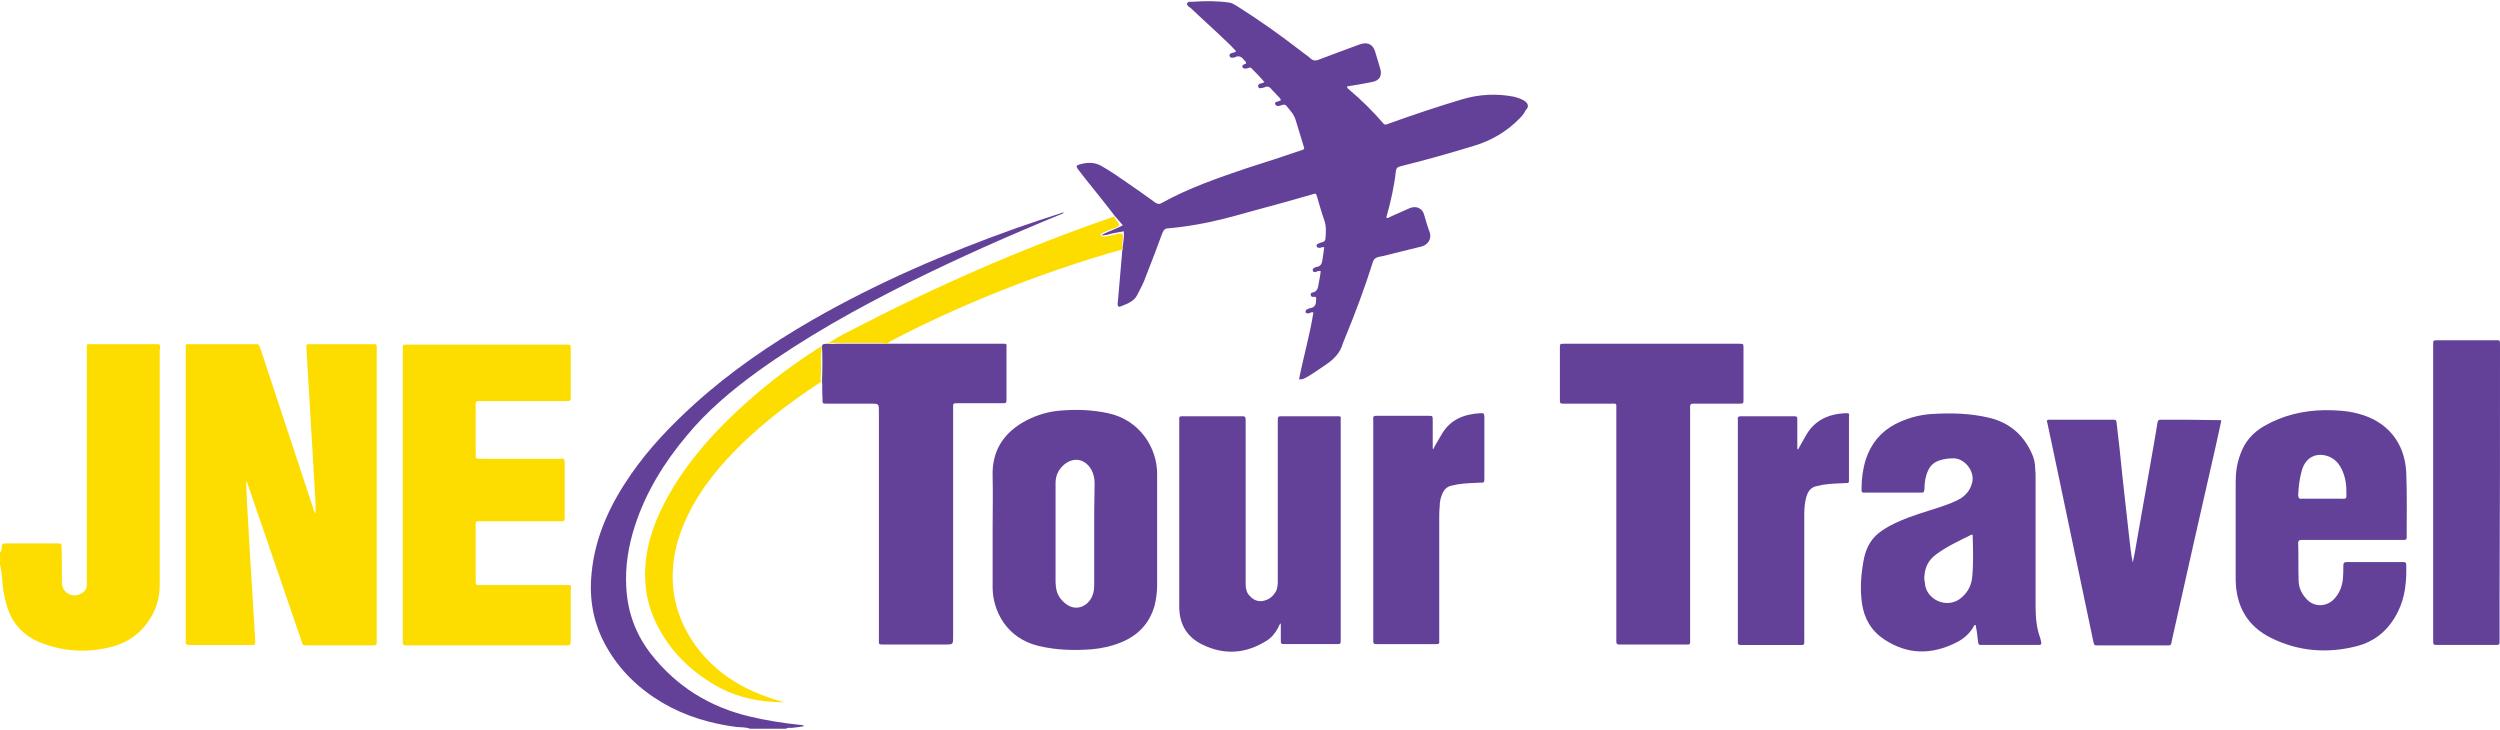 <?xml version="1.0" encoding="utf-8"?>
<!-- Generator: Adobe Illustrator 26.0.1, SVG Export Plug-In . SVG Version: 6.00 Build 0)  -->
<svg version="1.1" id="Layer_1" xmlns="http://www.w3.org/2000/svg" xmlns:xlink="http://www.w3.org/1999/xlink" x="0px" y="0px"
	 viewBox="0 0 576 168.2" style="enable-background:new 0 0 576 168.2;" xml:space="preserve">
<style type="text/css">
	.st0{fill:#FDDD00;}
	.st1{fill:#634199;}
</style>
<g>
	<path class="st0" d="M36.9,79.9c0-0.5-0.2-0.6-0.6-0.6c-0.3,0-0.6,0-0.8,0c-4.7,0-9.3,0-14,0c-1.7,0-1.5-0.3-1.5,1.5
		c0,17.6,0,35.3,0,52.9c0,0.4,0,0.7,0,1.1c0,0.8-0.4,1.4-1,1.8c-2.1,1.4-4.7,0.1-4.7-2.3c-0.1-2.7,0-5.4-0.1-8.1c0-1,0-1-1-1
		c-3.2,0-6.4,0-9.7,0c-0.7,0-1.4,0-2.1,0c-0.6,0-1,0-1,0.8c0,0.4,0,1-0.4,1.3c0,1,0,1.9,0,2.9c0.3,1,0.4,2.1,0.5,3.2
		c0.1,1.9,0.4,3.9,1,5.9c1.2,4.4,4,7.3,8.2,8.9c5,1.9,10.2,2.2,15.3,1c4.1-0.9,7.4-3.1,9.6-6.7c1.7-2.6,2.3-5.6,2.2-8.6
		c0-17.8,0-35.5,0-53.3C36.9,80.4,36.9,80.1,36.9,79.9z"/>
	<path class="st1" d="M172.8,165.1c-9.3-2.2-16.9-6.9-22.8-14.4c-3.5-4.5-5.4-9.6-5.7-15.3c-0.3-4.9,0.5-9.7,2-14.3
		c2.5-7.7,6.7-14.5,11.9-20.7c4.7-5.7,10.3-10.4,16.2-14.7c11.1-8,23-14.6,35.2-20.7c11.3-5.6,22.8-10.7,34.5-15.5
		c0.3-0.1,0.7-0.2,1-0.5c-0.2-0.1-0.4,0-0.6,0.1c-3.4,1.1-6.8,2.2-10.2,3.4c-16.3,5.8-32.1,12.6-47.1,21.2
		c-9.7,5.6-18.9,11.9-27.2,19.4c-5.4,4.9-10.5,10.2-14.7,16.3c-4.7,6.8-8.2,14.2-9,22.7c-0.6,5.9,0.4,11.5,3.3,16.7
		c3.1,5.6,7.6,9.9,13,13.1c5.3,3.1,11,4.8,17.1,5.6c1,0.1,2.1,0,3.1,0.4c2.8,0,5.6,0,8.3,0c0.4-0.3,0.8-0.2,1.3-0.2
		c1-0.1,1.9-0.2,2.9-0.4c-0.4-0.3-0.7-0.3-1.1-0.3C180.4,166.6,176.6,166,172.8,165.1z"/>
	<path class="st0" d="M85.9,79.3c-1.9,0-3.8,0-5.7,0c-2.9,0-5.9,0-8.8,0c-0.8,0-0.8,0-0.8,0.8c0.2,2.9,0.3,5.8,0.5,8.7
		c0.3,5,0.6,10.1,0.9,15.1c0.2,4,0.5,8,0.7,12c0,0.8,0,1.7,0,2.5c-0.3-0.5-0.5-1-0.6-1.5c-4-12.1-8-24.2-12-36.3
		c-0.6-1.4-0.2-1.3-1.8-1.3c-4.7,0-9.3,0-14,0c-1.7,0-1.5-0.3-1.5,1.5c0,22.1,0,44.2,0,66.3c0,0.2,0,0.5,0,0.7
		c-0.1,0.6,0.2,0.8,0.8,0.8c4.8,0,9.6,0,14.4,0c0.8,0,0.8,0,0.8-0.9c-0.1-1.7-0.2-3.5-0.3-5.2c-0.3-4.9-0.6-9.8-0.9-14.7
		c-0.1-2.3-0.3-4.7-0.4-7c-0.2-3.3-0.4-6.5-0.5-10c0.4,0.6,0.5,1.2,0.7,1.7c4,11.7,8,23.4,12,35c0.4,1.2,0.2,1.2,1.7,1.2
		c4.8,0,9.7,0,14.5,0c1.2,0,1.2,0,1.2-1.2c0-0.2,0-0.3,0-0.5c0-22,0-43.9,0-65.9c0-0.3,0-0.6,0-0.8C86.8,79.3,86.8,79.3,85.9,79.3z"
		/>
	<path class="st1" d="M351,23.1c-0.7-0.4-1.4-0.6-2.1-0.8c-4.1-0.8-8.1-0.6-12.1,0.6c-5.7,1.7-11.3,3.6-16.9,5.6
		c-0.5,0.2-0.9,0.4-1.3-0.2c-2.4-2.8-5-5.3-7.8-7.7c-0.2-0.2-0.5-0.3-0.4-0.7c1.9-0.3,3.8-0.6,5.7-1c1.7-0.3,2.4-1.4,1.9-3.1
		c-0.4-1.3-0.8-2.7-1.2-4c-0.5-1.5-1.6-2.1-3.1-1.7c-0.3,0.1-0.6,0.2-0.9,0.3c-3.1,1.1-6.1,2.3-9.1,3.4c-0.6,0.2-1.1,0.2-1.6-0.2
		c-0.7-0.7-1.6-1.2-2.3-1.8C295,8.1,290.1,4.6,285,1.4c-0.5-0.3-1.1-0.7-1.7-0.8c-2.8-0.4-5.6-0.4-8.4-0.2c-0.5,0-1.2-0.1-1.4,0.4
		c-0.1,0.5,0.5,0.8,0.9,1.1c2.5,2.4,5.1,4.7,7.6,7.1c1,0.9,1.9,1.8,2.8,2.8c-0.4,0.4-0.8,0.3-1.2,0.5c-0.2,0.1-0.4,0.3-0.3,0.6
		s0.3,0.4,0.5,0.4s0.5,0,0.7-0.1c0.9-0.5,1.6-0.1,2.1,0.6c0.2,0.2,0.5,0.4,0.5,0.8c-0.1,0.1-0.3,0.2-0.4,0.2
		c-0.3,0.1-0.6,0.3-0.4,0.7c0.1,0.3,0.4,0.3,0.7,0.3c0.3,0,0.5-0.1,0.8-0.2c0.3-0.1,0.5,0,0.6,0.2c1,1,2,2,2.9,3.1
		c-0.4,0.3-0.7,0.3-1.1,0.4c-0.3,0.2-0.4,0.4-0.3,0.7c0.1,0.3,0.3,0.4,0.6,0.3c0.3,0,0.6-0.1,0.9-0.2c0.6-0.3,1.1-0.1,1.5,0.4
		s0.9,0.9,1.3,1.4c0.3,0.4,0.8,0.6,0.9,1.2c-0.4,0.2-0.7,0.3-1.1,0.4c-0.2,0.1-0.3,0.3-0.2,0.5c0.1,0.2,0.2,0.3,0.4,0.4
		c0.4,0.1,0.8-0.1,1.2-0.2c0.3-0.1,0.7-0.2,1,0.2c0.8,1,1.7,1.9,2.1,3.2c0.6,2,1.2,4,1.8,5.9c0.3,0.9,0.3,0.9-0.7,1.2
		c-4.1,1.4-8.1,2.7-12.2,4c-6.8,2.3-13.5,4.6-19.8,8.1c-0.5,0.3-0.9,0.2-1.4-0.1c-2.2-1.6-4.3-3.1-6.5-4.6c-2-1.4-3.9-2.7-6-3.9
		c-1.6-0.9-3.3-0.8-5-0.3c-0.7,0.2-0.8,0.4-0.4,1c0.5,0.7,1.1,1.4,1.7,2.2c2.3,2.9,4.6,5.7,6.8,8.6c0.6,0.7,1.2,1.4,1.9,2.2
		c-0.9,0.5-1.7,0.8-2.6,1.2c-0.8,0.3-1.6,0.7-2.4,1.1c0.9,0.1,1.7-0.2,2.5-0.4c0.9-0.2,1.7-0.3,2.7-0.5c0.2,1.4-0.2,2.8-0.3,4.1
		c-0.3,3.1-0.5,6.2-0.8,9.3c-0.1,1.1-0.2,2.2-0.3,3.3c0,0.6,0.2,0.8,0.7,0.6c1.5-0.6,3-1.1,3.8-2.6c0.7-1.4,1.5-2.8,2-4.3
		c1.3-3.3,2.6-6.7,3.8-10c0.3-0.7,0.6-1.1,1.4-1.1c2.3-0.2,4.5-0.5,6.7-0.9c4.1-0.7,8.1-1.8,12-2.9c4.8-1.3,9.6-2.6,14.4-4
		c0.9-0.3,0.9-0.3,1.2,0.7c0.5,1.7,1,3.5,1.6,5.2c0.5,1.4,0.4,2.7,0.3,4.1c0,0.5-0.2,0.9-0.8,1c-0.3,0.1-0.5,0.2-0.8,0.3
		s-0.6,0.3-0.4,0.7c0.1,0.3,0.4,0.3,0.7,0.3c0.3,0,0.6-0.3,1-0.1c-0.1,0.9-0.3,1.9-0.4,2.8c-0.1,0.9-0.4,1.6-1.4,1.7
		c-0.1,0-0.2,0.1-0.3,0.1c-0.3,0.2-0.7,0.3-0.5,0.8c0.1,0.4,0.5,0.3,0.8,0.2s0.6-0.3,1-0.1c-0.1,0.9-0.3,1.9-0.5,2.9
		c-0.1,0.9-0.3,1.8-1.4,2c-0.3,0-0.5,0.3-0.4,0.6c0.1,0.4,0.3,0.4,0.6,0.4c0.2,0,0.4-0.1,0.6,0.1c0.1,0.3,0,0.6,0,0.9
		c0,0.8-0.3,1.4-1.3,1.6c-0.3,0-0.5,0.2-0.8,0.3c-0.2,0.1-0.3,0.3-0.3,0.6c0.1,0.3,0.3,0.3,0.6,0.3c0.4,0,0.7-0.4,1.2-0.2
		c-0.8,5.2-2.3,10.2-3.3,15.4c0.7,0.1,1.2-0.2,1.6-0.4c1.6-0.9,3.1-2,4.6-3c1.8-1.2,3.3-2.7,3.9-4.9c0.1-0.3,0.3-0.7,0.4-1
		c2.4-5.8,4.6-11.7,6.5-17.7c0.2-0.7,0.6-1,1.3-1.2c1.7-0.3,3.3-0.8,5-1.2c1.6-0.4,3.2-0.8,4.9-1.2c1.6-0.4,2.4-1.9,1.9-3.3
		c-0.5-1.3-0.9-2.7-1.3-4.1c-0.2-0.7-0.6-1.2-1.3-1.5c-0.7-0.3-1.4-0.2-2.1,0.1c-1.5,0.7-3,1.3-4.5,2c-0.2,0.1-0.4,0.4-0.8,0.1
		c1-3.5,1.8-7,2.2-10.6c0.1-0.7,0.3-1,1.1-1.2c5.7-1.4,11.3-3,16.9-4.7c4-1.2,7.6-3.3,10.5-6.3c0.6-0.6,1.1-1.2,1.4-1.9
		C352.4,24.6,352.1,23.7,351,23.1z"/>
	<path class="st0" d="M130.2,134.8c-6.4,0-12.7,0-19.1,0c-0.3,0-0.6,0-1,0c-0.3,0-0.4-0.2-0.5-0.4c0-0.3,0-0.6,0-1
		c0-3.9,0-7.9,0-11.8c0-1.7-0.2-1.5,1.5-1.5c5.9,0,11.8,0,17.8,0c1.3,0,1.2,0.1,1.2-1.2c0-3.1,0-6.3,0-9.4c0-1.1,0-2.1,0-3.2
		c0-0.5-0.2-0.7-0.6-0.6c-0.3,0-0.6,0-0.8,0c-5.9,0-11.8,0-17.8,0c-1.3,0-1.3,0.1-1.3-1.2c0-3.5,0-7.1,0-10.6c0-1.5-0.2-1.5,1.5-1.5
		c6.4,0,12.9,0,19.3,0c1.1,0,1.1,0,1.1-1.1c0-3.7,0-7.3,0-11c0-0.9,0-0.9-0.9-0.9c-0.2,0-0.3,0-0.5,0c-12,0-23.9,0-35.9,0
		c-1.5,0-1.4-0.1-1.4,1.3c0,11.1,0,22.3,0,33.4c0,11,0,22,0,33c0,0.3,0,0.6,0,1s0.2,0.6,0.6,0.6c0.2,0,0.4,0,0.6,0
		c12.1,0,24.2,0,36.3,0c1.2,0,1.2,0,1.2-1.3c0-3.7,0-7.3,0-11C131.6,134.6,131.8,134.8,130.2,134.8z"/>
	<path class="st1" d="M469,139.7c0-9.8,0-19.6,0-29.4c0-0.8,0-1.6-0.1-2.4c0-1.3-0.3-2.5-0.9-3.7c-1.9-4.1-5.1-6.8-9.5-7.9
		c-4.5-1.1-9-1.2-13.6-0.9c-2.9,0.2-5.6,1-8.2,2.3c-3.4,1.8-5.6,4.5-6.8,8.1c-0.7,2.2-1,4.5-1,6.8c0,0.9,0,0.9,0.9,0.9
		c4.2,0,8.4,0,12.6,0c0.9,0,0.9,0,1-0.9c0-1.4,0.2-2.8,0.8-4.1c0.5-1.2,1.4-2,2.6-2.4c1.1-0.4,2.3-0.5,3.4-0.5
		c2.7,0.1,5,3.3,4.1,5.9c-0.4,1.4-1.3,2.5-2.5,3.3c-0.8,0.5-1.6,0.8-2.5,1.2c-3.1,1.2-6.3,2-9.5,3.2c-2.1,0.8-4.2,1.7-6.1,3
		c-2.3,1.5-3.6,3.6-4.2,6.3c-0.7,3.5-1,7-0.5,10.5s2.1,6.3,5.1,8.3c5.4,3.6,11,3.6,16.7,0.7c1.6-0.8,3-2,3.9-3.6
		c0.1-0.2,0.1-0.4,0.5-0.4c0.2,1.1,0.4,2.3,0.5,3.5s0.2,1.1,1.3,1.1c4.1,0,8.1,0,12.2,0c0.2,0,0.4,0,0.6,0c0.4,0,0.6-0.2,0.5-0.6
		c-0.1-0.3-0.1-0.6-0.2-0.9C469.2,144.7,469,142.2,469,139.7z M454.4,132.9c-0.2,2.2-1.2,3.9-3,5.2c-3.1,2.1-7.6,0-7.9-3.7
		c-0.1-0.6-0.2-1.2-0.1-1.9c0.2-2,1-3.5,2.6-4.7c2.5-1.9,5.4-3.2,8.2-4.6c0.1,0,0.2,0,0.2,0l0.1,0.1
		C454.6,126.5,454.7,129.7,454.4,132.9z"/>
	<path class="st1" d="M307.9,95.9c-4.1,0-8.2,0-12.3,0c-1.2,0-1.2,0-1.2,1.2c0,0.2,0,0.5,0,0.7c0,11,0,22.1,0,33.1
		c0,1.1,0,2.1,0,3.2c0,0.6-0.1,1.3-0.3,1.9c-0.7,1.4-1.8,2.3-3.4,2.5c-1.4,0.1-2.3-0.6-3.1-1.6c-0.5-0.7-0.6-1.6-0.6-2.5
		c0-12.3,0-24.6,0-36.8c0-0.3,0-0.6,0-1c0-0.5-0.2-0.7-0.7-0.7c-0.4,0-0.8,0-1.2,0c-4.1,0-8.1,0-12.2,0c-1.4,0-1.2,0-1.2,1.3v0.1
		c0,13.9,0,27.9,0,41.8c0,0.3,0,0.6,0,1c0.1,3.8,1.8,6.7,5.3,8.4c5.1,2.5,10,2.1,14.7-0.8c1.2-0.7,2.1-1.8,2.8-3.1
		c0.1-0.3,0.2-0.6,0.6-1c0,1.4,0,2.6,0,3.7c0,1.1,0,1.1,1.1,1.1c3.9,0,7.8,0,11.7,0c1,0,1,0,1-1.1c0-16.8,0-33.7,0-50.5
		C309,95.9,308.9,95.9,307.9,95.9z"/>
	<path class="st1" d="M530.2,124.4c0.3,0,0.6,0,1,0c7.2,0,14.5,0,21.7,0c0.3,0,0.6,0,1,0c0.5,0,0.6-0.2,0.6-0.6v-0.1
		c0-4.9,0.1-9.9-0.1-14.8c-0.3-6.9-4.4-11.9-11.1-13.6c-2.6-0.7-5.2-0.8-7.8-0.8c-4.9,0.1-9.6,1.2-13.9,3.7
		c-2.6,1.5-4.4,3.6-5.4,6.4c-0.8,2.1-1.1,4.2-1.1,6.4c0,3.7,0,7.5,0,11.2c0,3.8,0,7.6,0,11.4c0.1,6.1,2.7,10.7,8.2,13.4
		c6.3,3.1,12.9,3.6,19.6,1.9c4.4-1.1,7.6-3.9,9.6-8c1.7-3.4,2-7.1,1.9-10.8c0-0.6-0.4-0.6-0.8-0.6c-4.3,0-8.6,0-12.9,0
		c-0.7,0-0.8,0.3-0.8,0.9c0,1,0,2-0.1,3c-0.2,1.8-0.8,3.4-2.2,4.8c-1.7,1.6-4.3,1.7-6,0c-1.2-1.2-2-2.7-2-4.5
		c-0.1-2.9,0-5.8-0.1-8.7C529.5,124.6,529.8,124.4,530.2,124.4z M529.5,114.1c0.1-2,0.3-3.9,0.9-5.9c0.9-2.9,3.4-4.1,6.2-3
		c1.2,0.5,2,1.3,2.6,2.3c1,1.7,1.4,3.6,1.4,5.6c0,2.1,0.3,1.8-1.8,1.8c-1.2,0-2.5,0-3.7,0l0,0c-1.6,0-3.2,0-4.8,0
		C529.8,115,529.5,114.7,529.5,114.1z"/>
	<path class="st1" d="M255.3,95.2c-3.7-0.8-7.3-0.9-11-0.6c-2.7,0.2-5.3,1-7.7,2.2c-5.2,2.7-8.1,6.9-7.9,12.9c0.1,4.1,0,8.3,0,12.4
		l0,0c0,4.4,0,8.8,0,13.2c0,5.3,3.1,11.7,10.5,13.5c4.1,1,8.2,1.1,12.3,0.8c2.3-0.2,4.6-0.7,6.8-1.6c3.9-1.6,6.5-4.3,7.7-8.4
		c0.4-1.6,0.6-3.2,0.6-4.8c0-8.6,0-17.2,0-25.7C266.6,103.4,262.8,96.8,255.3,95.2z M252.1,123.1c0,3.9,0,7.9,0,11.8
		c0,1.5-0.4,2.9-1.5,4c-1.4,1.3-3.2,1.5-4.8,0.4c-1.4-1-2.3-2.3-2.5-4c0-0.4-0.1-0.7-0.1-1.1c0-7.6,0-15.3,0-22.9
		c0-1.6,0.6-3,1.8-4.1c2.2-2,5-1.6,6.5,1.1c0.5,1,0.7,2,0.7,3.1C252.1,115.3,252.1,119.2,252.1,123.1z"/>
	<path class="st1" d="M401.7,92c0-3.9,0-7.9,0-11.8c0-1,0-1-1-1c-13.4,0-26.9,0-40.3,0c-1,0-1,0-1,1c0,3.9,0,7.9,0,11.8
		c0,1,0,1,1.1,1c3.5,0,7,0,10.5,0c1.6,0,1.4-0.2,1.4,1.4c0,17.5,0,35,0,52.4c0,0.4,0,0.7,0,1.1c0,0.4,0.2,0.6,0.6,0.6
		c0.3,0,0.6,0,0.8,0c4.7,0,9.4,0,14.1,0c1.7,0,1.5,0.2,1.5-1.4c0-8.8,0-17.6,0-26.3s0-17.4,0-26.1c0-0.3,0-0.6,0-1s0.1-0.7,0.6-0.7
		c0.3,0,0.6,0,0.8,0c3.3,0,6.5,0,9.8,0C401.7,93,401.7,93,401.7,92z"/>
	<path class="st1" d="M190.3,79.2c-0.4,0.1-0.8,0-0.9,0.5c0.1,2.7,0.1,5.3,0,8l0,0l0,0c0.1,1.3,0,2.6,0.1,3.9c0,1.5-0.1,1.4,1.3,1.4
		c3.3,0,6.5,0,9.8,0c1.9,0,1.9,0,1.9,1.9c0,17.4,0,34.9,0,52.3c0,1.3-0.2,1.3,1.3,1.3c0.2,0,0.3,0,0.5,0c4.5,0,8.9,0,13.4,0
		c1.9,0,1.9,0,1.9-1.8c0-17.5,0-35,0-52.5c0-1.3-0.1-1.3,1.2-1.3c3.3,0,6.7,0,10,0c1.1,0,1.1,0,1.1-1.1c0-3.8,0-7.6,0-11.3
		c0-1.5,0.2-1.3-1.3-1.3c-8.4,0-16.8,0-25.2,0c-0.4,0-0.9,0-1.3,0c-3.8,0-7.6,0-11.4,0C191.8,79.3,191.1,79.2,190.3,79.2z"/>
	<path class="st1" d="M497.8,96.7c-0.5,0-0.6,0.2-0.7,0.6c-0.2,1.4-0.5,2.8-0.7,4.2c-1.3,7.6-2.7,15.2-4,22.7
		c-0.3,1.8-0.6,3.6-1,5.4c-0.4-1.8-0.6-3.7-0.8-5.5c-0.5-4.8-1.1-9.6-1.6-14.4c-0.4-4-0.8-8-1.3-12c-0.1-1-0.1-1-1.1-1
		c-4.7,0-9.4,0-14.1,0c-0.3,0-0.6-0.1-0.9,0.2c0,0.1,0,0.3,0.1,0.5c0.8,3.9,1.7,7.8,2.5,11.8c2.7,12.9,5.4,25.7,8.1,38.6
		c0.2,0.9,0.2,0.9,1.2,0.9c5,0,10,0,15,0c2,0,1.6,0.2,2-1.6c3.3-14.7,6.6-29.5,10-44.3c0.4-2,0.9-3.9,1.3-5.9
		c-0.1-0.1-0.2-0.1-0.3-0.1C506.9,96.7,502.2,96.7,497.8,96.7z"/>
	<path class="st1" d="M576,79.6c0-1.4,0-1.2-1.2-1.2c-4.3,0-8.5,0-12.8,0c-1.5,0-1.4-0.1-1.4,1.3c0,11.2,0,22.5,0,33.7
		c0,11.3,0,22.6,0,34c0,1.2,0,1.2,1.1,1.2c4.4,0,8.7,0,13.1,0c1.1,0,1.1,0,1.1-1c0-3,0-6,0-8.9C576,118.9,576,99.2,576,79.6z"/>
	<path class="st1" d="M341.1,95.2c-3.7,0.2-6.9,1.4-8.9,4.8c-0.5,0.8-0.9,1.6-1.4,2.4c-0.2,0.3-0.4,0.7-0.5,1c-0.1,0-0.2,0-0.2,0
		c0-0.4,0-0.8,0-1.2c0-1.8,0-3.6,0-5.4c0-0.9,0-1-0.9-1c-4,0-8,0-12,0c-0.6,0-0.9,0.1-0.8,0.8c0,0.2,0,0.3,0,0.5c0,16.7,0,33.4,0,50
		c0,0.2,0,0.5,0,0.7c0,0.5,0.2,0.6,0.7,0.6c0.2,0,0.5,0,0.7,0c4.2,0,8.3,0,12.5,0c0.2,0,0.5,0,0.7,0c0.5,0,0.7-0.2,0.6-0.6
		c0-0.3,0-0.6,0-1c0-9.2,0-18.4,0-27.5c0-0.9,0-1.7,0.1-2.6c0-1,0.2-2,0.6-2.9c0.4-1,1.1-1.7,2.1-1.9c0.5-0.1,0.9-0.2,1.4-0.3
		c1.8-0.3,3.6-0.3,5.3-0.4c0.8,0,0.9,0,0.9-0.9c0-4.8,0-9.6,0-14.4C341.9,95.2,341.9,95.2,341.1,95.2z"/>
	<path class="st1" d="M425.1,95.2c-3.8,0.2-7,1.6-9,5.1c-0.6,1.1-1.2,2.1-1.8,3.2c-0.1,0-0.1,0-0.2,0c0-0.3,0-0.7,0-1
		c0-1.9,0-3.8,0-5.7c0-0.8,0-0.9-0.9-0.9c-4,0-8,0-12,0c-0.6,0-0.9,0.1-0.8,0.8c0,0.2,0,0.3,0,0.5c0,16.7,0,33.4,0,50.1
		c0,0.2,0,0.5,0,0.7c0,0.4,0.1,0.6,0.6,0.6c0.3,0,0.6,0,1,0c4.1,0,8.1,0,12.2,0c1.7,0,1.5,0.2,1.5-1.5c0-9.5,0-18.9,0-28.4
		c0-1.5,0.1-3.1,0.6-4.6c0.4-1.1,1.1-1.9,2.3-2.1c0.4-0.1,0.9-0.2,1.3-0.3c1.8-0.3,3.6-0.3,5.3-0.4c0.8,0,0.8,0,0.8-0.9
		c0-4.8,0-9.5,0-14.3C426.1,95.2,426.1,95.2,425.1,95.2z"/>
	<path class="st0" d="M189.4,79.7c-0.4,0.3-0.9,0.5-1.3,0.8c-6.7,4.3-13,9.2-18.8,14.7c-5.4,5.1-10.3,10.7-14.2,17.1
		c-3,5-5.4,10.2-6.2,16.1c-0.7,5.1-0.1,10.1,2.1,14.8c2.8,6,7.2,10.6,12.8,14.1c5.1,3.2,10.7,4.5,16.9,4.5c-1.1-0.3-2.1-0.6-3-0.9
		c-7-2.3-13-6.1-17.4-12.1c-3.6-5-5.5-10.6-5.3-16.8c0.1-4.1,1.1-7.9,2.7-11.6c2.3-5.4,5.7-10.1,9.6-14.4c6.5-7.1,14-12.9,22-18.1
		c-0.3-0.4-0.3-0.8-0.2-1.3C189.3,84.2,188.9,82,189.4,79.7z"/>
	<path class="st0" d="M258.7,55.1c0.1-1.3,0-1.4-1.3-1.2c-1,0.2-1.9,0.5-2.9,0.6c-0.3,0-0.8,0.1-0.9-0.3c-0.1-0.4,0.4-0.5,0.6-0.6
		c1-0.5,2-0.8,3-1.2c0.8-0.3,0.8-0.7,0.3-1.3c-0.3-0.4-0.8-0.7-0.7-1.3c-0.1,0.1-0.3,0.1-0.4,0.2c-20.9,7.2-41.1,16.1-60.7,26.3
		c-1.8,0.9-3.6,1.9-5.2,3c0.8-0.3,1.6-0.3,2.5-0.3c3.1,0,6.3,0,9.4,0c0.6,0,1.2-0.1,1.7,0.3c0.4-0.2,0.7-0.5,1.1-0.7
		c7.8-4.1,15.9-7.8,24.1-11.1c9.7-3.9,19.5-7.3,29.5-10.1C258.2,56.7,258.7,55.9,258.7,55.1z"/>
</g>
</svg>
